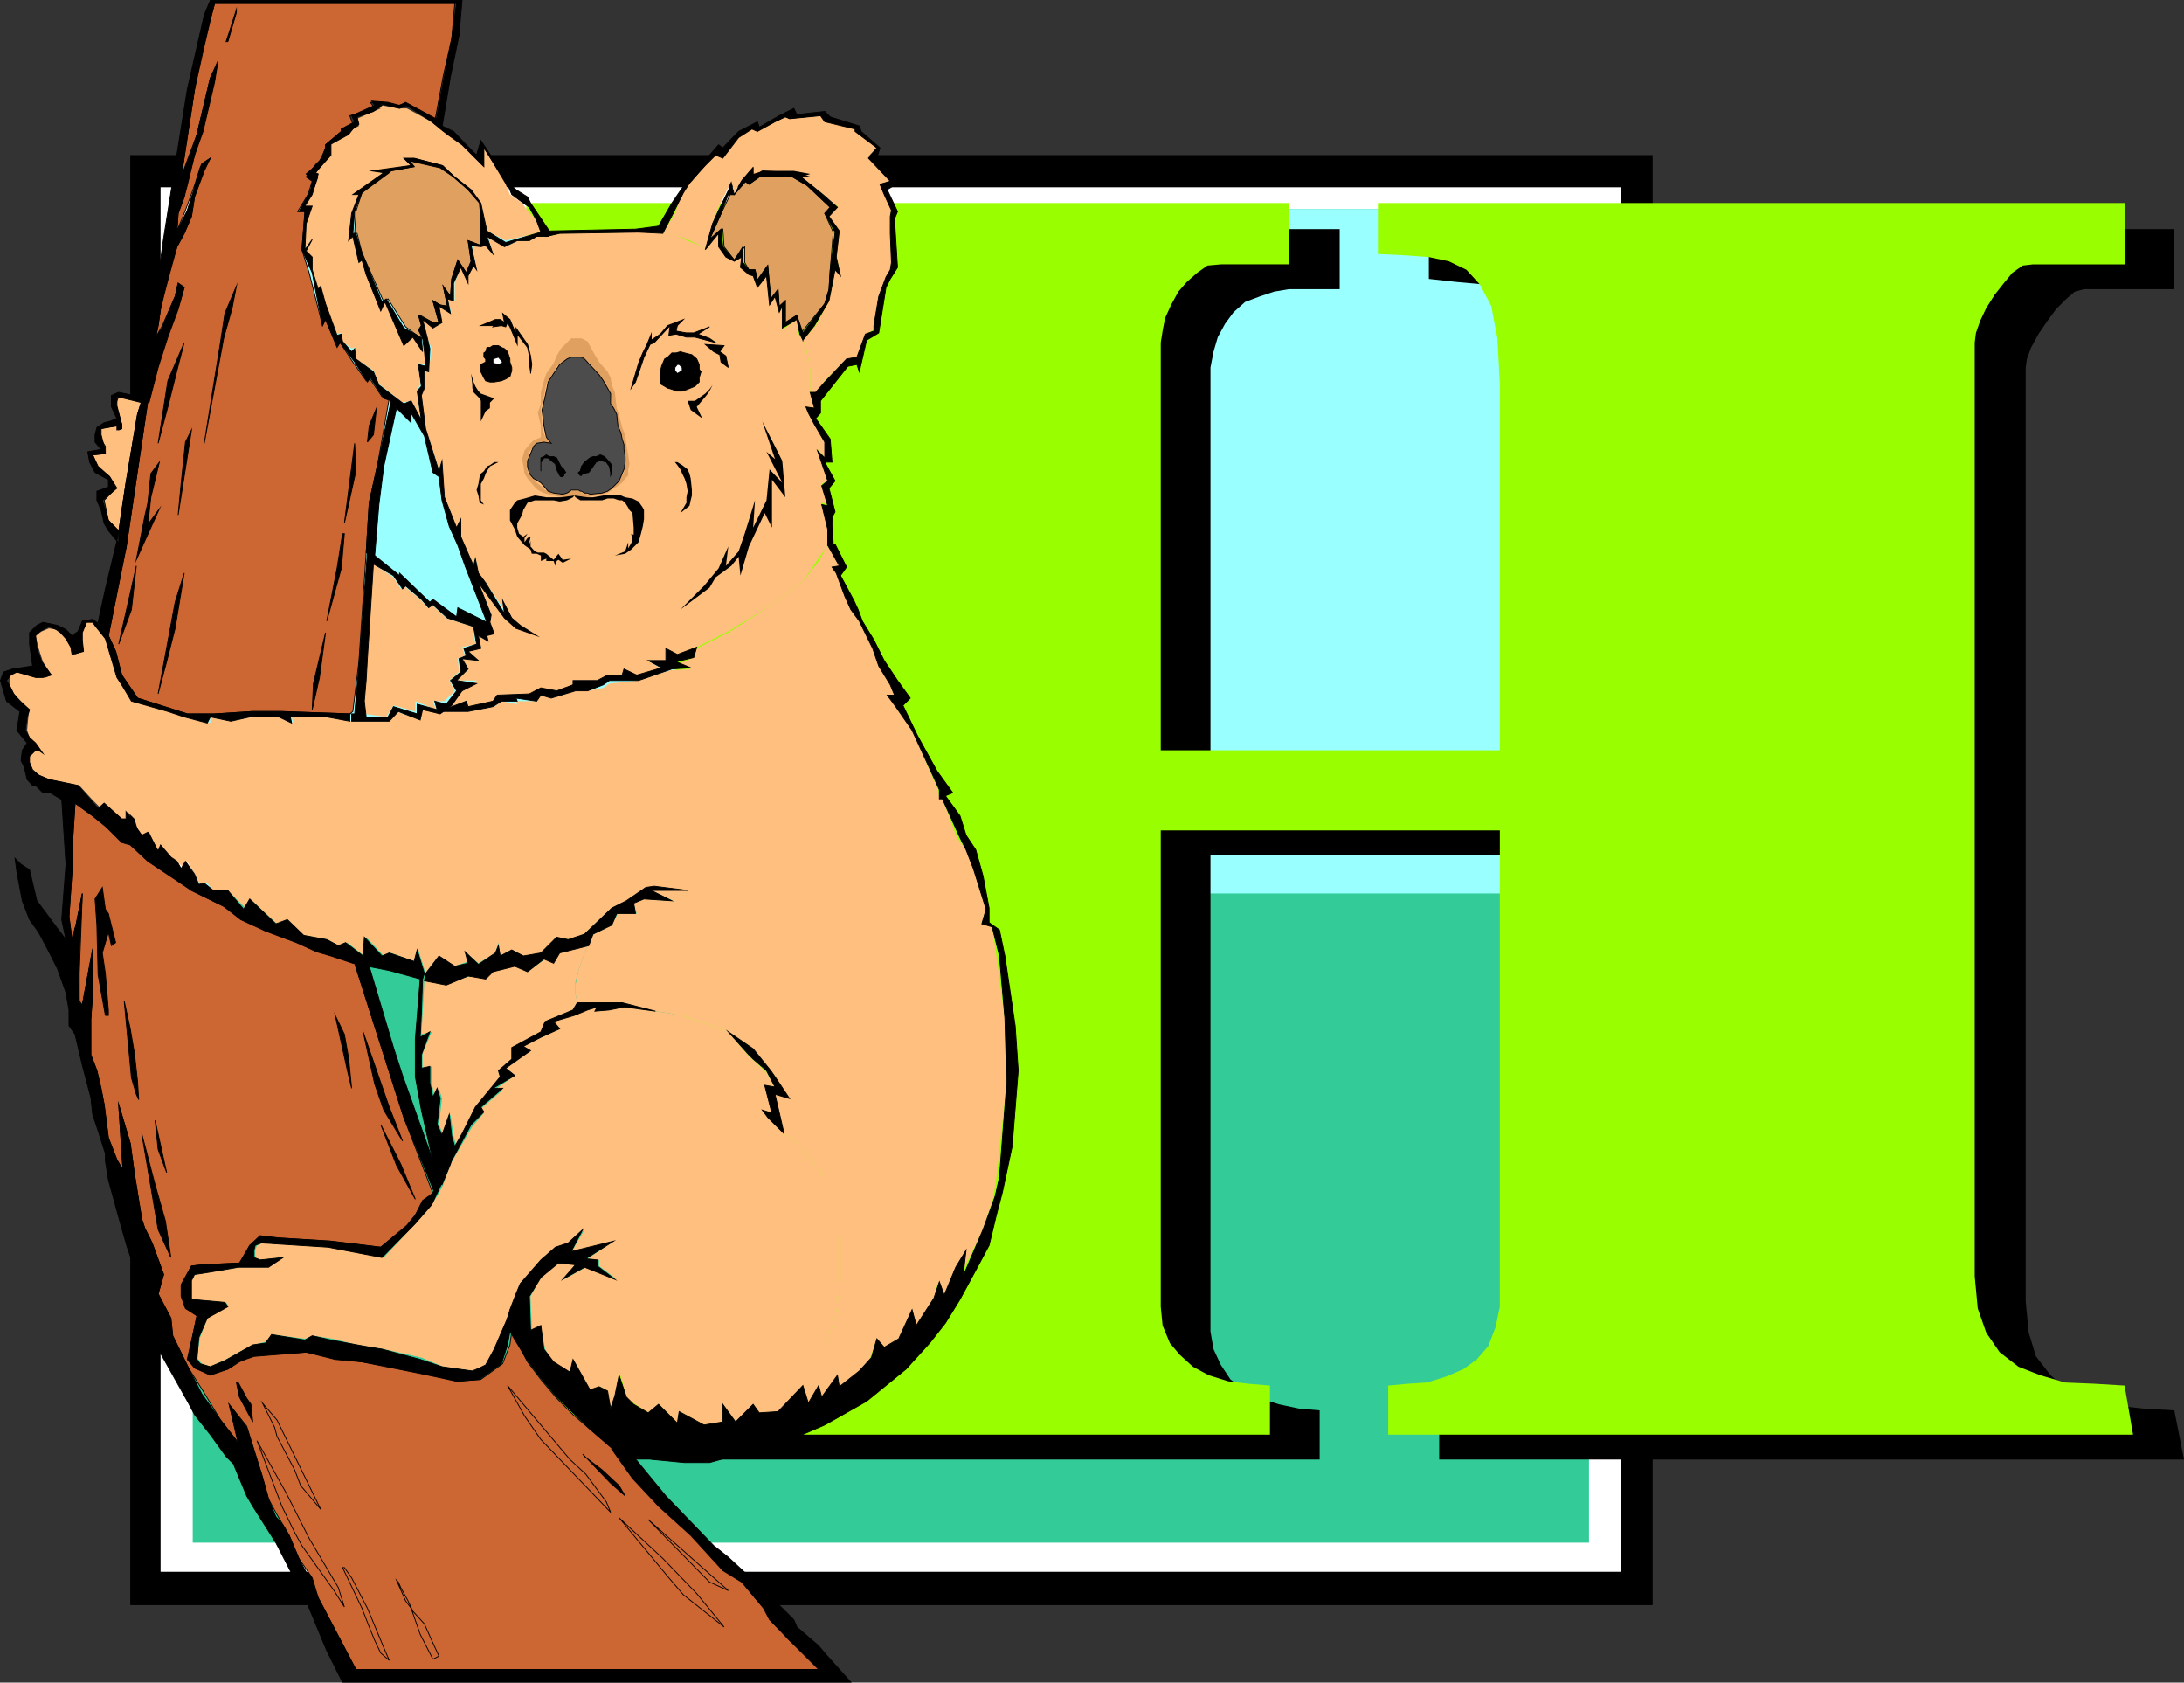 <svg xmlns="http://www.w3.org/2000/svg" width="360.071" height="277.335"><rect width="100%" height="100%" fill="#333333" stroke="none"/><path d="M21.474 25.568h251v239h-251v-239"/><path d="M23.673 115.568h246.7v58.8h-246.7v-58.8"/><path d="M23.673 120.869h246.7v48.199h-246.7v-48.2"/><path d="M23.673 138.068h246.7v13.7h-246.7v-13.7"/><path fill="#fff" d="M26.474 30.869h240.8v228.199h-240.8v-228.2"/><path fill="#fff" d="M29.173 116.966h235.398v55.903H29.173v-55.903"/><path fill="#fff" d="M29.173 122.068h235.398v45.8H29.173v-45.8"/><path fill="#fff" d="M29.173 138.369h235.398v12.898H29.173V138.37"/><path fill="#fff" d="M32.071 118.869h229.903v55H32.07v-55"/><path fill="#fff" d="M32.071 123.666h229.903v45.203H32.07v-45.203"/><path fill="#fff" d="M32.071 139.767h229.903v12.7H32.07v-12.7"/><path fill="#3c9" d="M31.775 34.466h230.199v219.801h-230.2v-219.8"/><path fill="#9ff" d="M31.775 34.466h230.199v112.801h-230.2v-112.8"/><path d="M360.071 240.568H237.275v-8.102l3.097-.3 3.102-.2 3.097-1 2.903-1.199 2.398-1.699 1.903-2.102 1.199-3.097.5-3.403v-78.5H199.57v78.5l.5 2.903 1.204 2.597 1.597 2.403 2.2 1.699 2.601 1.398 3.2 1 3.3.7 3.398.3v8.102H94.872v-8.102h6.801l3.102-1.699h6.199l1.199-.3 1.7-.399 1.198-.3 1-.5.903-.4.699-.5.3-.5.2-2.902.7-3.097.5-3.801.3-3.602V60.568l-.3-2.102-.9-2.398-1.198-2.2-1.204-1.902-1.699-1.699-1.699-1.398-1.7-.801-1.402-.402h-9.597l-5.102-1.7v-8.199h126v9.899h-8.398l-2.403.402-2.398.8-2.398.9-1.903 1.698-1.398 1.903-1.2 2.199-.703 2.398-.5 2.602v67.2h55.903v-60.5l-.2-6.2-1-4.8-1.703-3.802-2.097-2.699-2.7-1.699-3.3-1.2-4.403-.402-4.5-.5v-8.199h122.903v9.899H343.57l-1.5.402-1.398 1.2-1.7 1.698-1.402 1.903-1.5 2.199-1.199 2.2-.699 1.898-.2 1.402v153.898l.5 5.2 1.2 3.902 2.398 3.098 2.801 2.402 3.903 1.7 4.097.898 4.5.5 5.102.3 1.597 8.102"/><path fill="#9f0" d="M351.673 236.466h-122.8v-8.097l3.3-.301 3.102-.2 3.199-1 2.8-1.202 2.2-1.598 1.898-2.2 1.2-3.1.703-3.4v-78.5h-55.903v78.5l.301 3.098 1.2 2.903 1.6 1.898 2.2 2 2.602 1.399 3.199 1 3.3.402 3.598.3v8.098H86.775v-8.097h6.699l2.898-1.703h6.2l1.5-.5 1.402-.2 1.398-.3 1-.7 1-.5.7-.398v-.5l.5-2.7.402-3.3.5-3.602.3-3.597V56.466l-.3-2.398-.7-2.102-1-2.199-1.402-2.101-1.398-1.7-1.7-1.199-1.703-1-1.699-.199h-9.597l-5-1.7v-8.402h125.699v10.102h-11.2l-2.203.2-1.699 1.198-1.699 1.5-1.398 1.602-1.204 2.2-1 2.198-.398 2.102-.3 1.898v67.2h55.902V63.267l-.403-7.5-1-5.3-1.898-3.598-2.2-2.403-2.902-1.398-3.3-.7-4.098-.3-4.301-.2v-8.402h123.102v10.102h-15.102l-1.7.2-1.698 1.198-1.403 1.7-1.5 1.902-1.398 2.2-1 2.1-.7 2-.203 1.598V210.37l.5 5.297 1.403 4 2.199 3.203 3.102 2.398 3.597 1.399 4.102 1.203 4.8.199 5 .3 1.399 8.098"/><path fill="#ffbf7f" d="m132.372 228.369.903 2.898 1.699-2.898.5 2.097 2.597-3.8.301 1.902 3.301-2.602 1.7-1.898 1.198-3.402 1.204 1.402 2.398-1.402 2.2-4.797.698 2.898 2.903-4.8.699-2.7 1 2.2 1.898-4.598 1.704-2.602-1 4.102 3.796-7.703 1.704-5.297.5-3.301 1.699-15.602-.301-10.398-1.398-10.5-.704-4.8-1.699-.5.7-2.4-2.098-6.702-1.2-3.098-1.5-2-2.402-6.402h-.5l-.199-1.5-4.3-9.797-2.7-3.903-1.398-1.898h1.199l-.7-1.7-1.902-3.1-1-2.9-2.199-4.5-1.398-1.902-1-2.199-1.403-3.8-.699-1 1.2-.2-1.9-3.398-1.5 2.597-2.6 3.403-5.098 3.797-7.204 4.601-5.199 2.602-.5 1.5-2.898 1.199 2.398.7-3.398.198-5.2 1.7-4.8.5-1 .703-2.602.5h-2l-4 1.199-1.699-.5-.7 1h-3.402l.204.5-2.602-.5-1.2.898-4.3.801h-4.602l-2.898-.3-.398 1.699-3.903-1.399-1.199 1.602h-6.2l-3.902-.703h-6l.301 1-2.199-1h-5l-3.102.703-3.398-.703v1l-4.3-1-2.2-.899-6-1.699-2.102-2.7-.5-1.202-2.199-6.399-1.699-2-.398-.699h-1l-.704 1.7v1.198l.204 1.903-1.403.5-.699-1.203-.8-1.399-.7-1-.7-.5-1.402-.199-1.199.5-1 .7.5 2.1.7 2.2 1.402 2.2-.903.398H5.872l-3.097-.899-1 .5-.204.899.204 1.203.5 1 2.597 2.597-.199 1.2-.2 2.203.4 1.199 2.198 2.598-.5-.5h-.699l-1 1v1l.5 1.402 1.2.7 1.5.698 5 1 2.203 2.403 1.398 1.398.5-.898 2.898 2.597h.903v-1.199l1.199 1.2.5 1.699.7 1 1.198-.5 1.5 3.101.403-1 1.699 2.2 1 .5 1.2 1.199.5-1.2 1.198 2.102.903 1.7 1.199-.2 1 1.2h2.398l3.102 3.1.5-1.702 4.5 4.101 1.7-.699 2.698 2.598 4 .703 1.704 1 1.5-.5 2.796 2.199.301-3.102 2.903 3.102 1.199-.5 3.8 1.398.7-1.898 1.199 3.898 2.2-2.898 2.6 1.7 2.2-.802-.5-1.597 2.2 1.898 2.8-1.699.5-1.7.3 2.2 1.9-1 1.902 1 2.898-.5 2.602-2.602 1.898.403 2.7-.903 4.5-4.3 2.402-1.2 3.199-2.199 1.597-.199 5.301.7h-6l3.602 1.698-4.801-.3-1.7.703.5 1.699h-3.1l-1 1.898-3.098 1.5-.704 1.403-.699 1.699-1 2.898-.5 2.403v1.398l.301 1.5h7.398l5.5 1.399 4.403.703 5 1.699 2.597 1 4.102 2.8 2.898 3.598.704 1 2.398 3.602-2.398-.7.699 4.298.8 2.203 2.797 2.097 1.704 2.2 1.898 2.601 1.7 4.102 1.198 5.797v7.601l-.699 5.102-1.199 4.097-2.398 5-1.903 2.903M69.974 57.466l-1.903-1.898-1.5 1.2-3.097-7-.7 1.198-2.402-6-.699-2.597-.5.898-.7-4.3-1 .5.7-4.301 1-3.098h-.7l4.802-3.602-1.704-.3 6.204-.899-1.204-1.199h1.704l4.796 1.2 1.903 1.898 2.699 2.101 1.602 2.2 1 4.601 3.097 1.598 5.801-1.399-.7-1.898-1.5-1.703-.902-1.2-2-1.398-.699-1.7-3.597-6v3.098l-3.602-3.597-2.398-1.703-.903-.7-1.699-1.398-4.102-2.2h-1.398l-3.898-.702 1 .703-1.204.5-2.699 1.199.301 1.2-1 .5-.898.898-3.204 1.703h.301v1.699l-2.398 3.098.5.5-1 2.902-1.2 2.098h.7l-.5 2.902-.2 4.098.7-1.7-.5 1.903.5 1 .5 2.097 1 3.2.398-.5.801 2.902.398 1.598 1.5 3.402.704-.2.199 1.4 1.5 1.198.5-.199.199 1.899 2.898 1.902.903 2.2 3.898 3.1 1.403-.3 1.5 2.898-.5-4.8.5-.7-.301-3.597 1.199.199-.2-2.602m63.598 7.2h1.204l1.199-1.899 3.597-3.601 1.704-.297 1.398-3.801 1.398-.7v-.702l.801-4.797 1.403-3.403.5-1 .199-1.199-.2-4.8v-2.801l.2-1.5-.903-2.399-1-1.398 1.704-.5-3.403-4.301 1.2-1.2-3.598-2.702v-.399l-5-1.699-.7-.5-5.101.5-.7-.3-1.698.8-2.903 1.598-.898-.399-2.2.899-2.601 3.402-1.2-.3-1.698 2-2.204 2.6-1.398 1.4-1.398 3.898-2 3.3h1.199l1.5.5 1.398.5 1.903 1 1 .7 1.398-4.797.8-2.203 2.098-4.297.5 1.898 1.204-2.101 1.898-2.2v1.2l1.7-.5h5l2.698.5-1.5.5 3.602 2.902 2.398 1.898-1.398 1.7 1.7 2.402-.5 4 .698 3.2-.898-.802-1 5.102-2.2 4.098-2.1 2.402.5 1.2.402 1.898.296 1.703v3.797"/><path fill="#ffbf7f" d="m69.974 161.369-.301 5.797-.2 3.3 1.7-.398-1.5 3.598v2.402l1.5-.3v2.698l.5 2.403.7-1.5.5 1.699-.5 4.3.698 1.7 1.204-3.402.5 3.601.5 1.7.898-2.098 2.398-4.102 3.903-5.3-.301-.7 2.2-2.199v-1.902l4.8-2.598.7-1.7 4.6-1.902.7-1.199-.3-1.5v-1.898l.5-1.903 1-2.898.698-1.7-4.796 1.7-1 1.398-1.403-.398-2.898 2.098-2.102-1.2-3.597 1.2-1.204.703h-2.398l-4.102 1-3.597-.5m-9.903-43.703-.199-2.098.2-3.902.3-3.098 1.2-15.602 3.3 2.2 1.2 1.902.5-.5 2.703 2.2 1.199 1.398.699-.5 2.398 2.203 4.301 1.398.5 2.899-2.199.5.5 1.402-1.2.5.2 2.2-1.602 1.398.903 1.703-1.7 1.699h-1.902l.5 1.398-3.398-1.398v1.7l-3.602-1-1.199 1.898-3.602-.5"/><path fill="#c63" stroke="#000" stroke-miterlimit="10" stroke-width=".136" d="m12.372 132.369-.5 7.898v3.399l-.5 7.402.5 3.8.7-2.6 1-5-.5 13.198v4.5l.5.7 1.703-9.297v7.398l-.301 4.102v6l1 2.597.699 2.903.5 2.699.7 5.5 1.402 3.598 1 1.703-.704-10.801 1.903 6.398.699 5.102 1.2 7.398.5 1.5 1.198 2.403 1.903 5.199-.903 3.2 2.102 4 .3 2.898 2.598 5.3 2.403 3.801 2.898 4.801 2.102 2.7 1 1.198-1.7-6.5 2.899 3.602 2.602 8.398 1 3.602 1.398 2.598 1 1.703 1 1.699 1.602 3.8 2.199 3.2 1 3.3 6.199 11.798h76.602l-2-2.2-3.102-2.597-3.102-3.403-1-1.898-1.597-1.7-2-2.6-3.102-2.2-5.3-5.5-5.2-4.8-4.398-4.602-3.602-5-3.597-3.098-2.801-2.402-2.7-2.7-2.601-3.097-2.2-2.903-2.6-5-.302 2.2-1.199 3.101-3.597 2.602-3.801.297-5.5-1.5-10.301-1.7-4.102-.699-5.097-.898-8.602.398-2.398 1.2-1.903 1.199-2.898.8-2.602-1-1-1.699 1-5 .403-1.898-1.602-1.203-1-2v-1.899l1.7-3.101 1.902-.2 6.199-.3 1.5-2.899 1.898-1.398 3.403.199 8.097.5 8.204 1 4.5-3.602 1.199-1.699 1.5-2.199 1.398-1.402-4.8-12.5-8.098-25.399-3.602-1.199-2.398-1-3.403-1.2-5.296-2.1-3.801-1.7-3.102-2.2-5.3-2.6-7-5.102-3.098-2.797-1.403-.5-2.699-2.203-2.097-1.7-2.903-2.097M71.673 20.068l1.398-7.5 1.403-6.2.5-5.8H35.372l-.5 1.898-1.398 4.602-1.403 7.7-2.199 14.398.7-1.899 1.902-5.101 2.199-9.297 1.2-2.703-.5 2.902-2.098 8.598-1.204 3.902-.5 1.898-1 2.903-.199 2.097-1 2.7-.199 2.902 1.398-3.402 1.5-4.098.903-2.902.3-.7 1.399-.898-1.2 2.098-1.402 4.3-.5 3.2-1.199 2.8-1.199 2.2-1.7 5.5-.5 2.203-.5 2.398-.402 2.899-.5 2.402-.699.898 1.903-3.3 2.097-4.797.5-2.203 1 .703-1 3.398-1.898 4.801-1.403 4.8-1.699 5.7-3.597 24.3-2.903 14.4 1.2 2.6 1 3.9 2.601 3.8 8.2 2.598h4.5l6.3-.399h4.8l11.2.399.5-.399 1-8.199 1.2-18 .5-8.2 1.402-6.402 1.898-10.8-1.2-.297-2.1-3.102-.5.5-2.2-3.101-2.102-3.2-.5.5-1.898-4.3-.5 1-2.2-8.7-1.198-3.8.5-6.297H49.07l1.704-2.801.699-2.2-1-.702 1.699-2.2 1-.898.5-1.7v-.5l2.602-2.202v-.399l1.898-.8-.5-1.399 4.102-1.2-.704-1 2.602.298 2 .203.898-.203 5.102 2.902"/><path fill="#ffbf7f" d="m87.673 219.267 1.5-.5.7 3.602 1.402 2.398 2.699 1.399.5-2.098 2.8 5 1.7-.5 1.199.7.5 2.898 1-2.098.7-3.402.902 3.8 1.5 1 2.097 1.403 1.7-1.403 3.101 3.102.3-1.902 4.098 2.203 3.102-.5v-2.903l2.102 2.903 2.898-2.903 1 1.403 3.3-.203 3.9-4.297 2.1-2.903 2.2-5 1.2-4.097.698-5.102v-7.601l-.898-5.797-2-4.102-1.898-2.601-1.704-2.2-2.796-2.097-2.704-2.703-.898-1.2 1.602.5-.204-.699-1-3.898 1.704.297-1.403-2.399-3.097-2.898-3.204-3.801-2.597-1-5-1.7-4.403-.702-5.199-.7-2.398.5-2.403.2.204-.7-1.403.5-2.199.7-3.398 1.203 1 1.199-3.102 1.398-2.898 1.5 1.199.7-1.7 1.203-2.402 1.699 1.5 1.2-3.398 2.398h1.398l-3.597 3.101.5.7-1.903 2.199-3.597 6.203-1.204 3.398-.699 1.399-1.199 1.902-2.7 3.098-5.198 5.601-8.903-1.699-11.097-.7-.903.4-.3.8v1.2l.8.398 3.801-.399-2.398 1.602h-4.801l-4.801.797-2.602.402-.5 1v3.098l5.704.5.296.5-3.398 2.101-1.2 3.2-.5 3.3.802 1 1.398.5 2.602-1.199 4.398-2.402 2.102-.5 1.199-1.2 5.3.7 1.399-.5 3.2.5 4 1 2.402.402 2 .3 6.199 1.4 3.597 1.5 2.903.398 2.097.3 1.204-.5.796-.5 1.602-2.597 2-5.102.7-1.398.698-2.602.704-1.699 3.398-3.902 2.398-2.098 2.403-.7 2.398-2.202-2.199 3.8 7-1.898-4.3 2.898 1.902.2v1l2.898 2.203-5.102-2-3.597 2 1.898-2.403-2.8-.3-2.899 2.402-1.7 3.098.2 5.601m48.801-129.398v-2.602l-1-4.398 1 .297-1-3.399 1-.5-1.7-5.199 1.2 1.398V72.87l-1.7-2.903-1-1.898-.402-1 1.403.2-.704-2.602V60.87l-.296-1.703-.403-1.7-.5-1.398-.699-1-.3-2.402-2.4 1.703v-3.903l-.5 1-.698-2.597-.903 1.398-.5-5-1.5 2.102-.699-2.102-.7-.3-1.402-.899.204-2-1.204 1-1.199-1-1.398-1.402v-2.2l-2.2 2.7-1-.7-1.902-.8-1.398-.7-1.2-.5h-1.5l-3.8-.199-13 .2-2.102.5h-1.898l-1.2.699h-2l-1.902 1-2.898-1.7.8 2.903-1.203-1.403-.796.2-1.403-.2.7 4-.5-.699-.899 1.5v1.399l-1.2-2.598-1 2.598v2.902l-1.198-.3.699 2.398-2.102-1.2.5 2.7-1.199.703-2-1.203.8 3.101.7 1.7-.5 3.8-.7-.199v2.898l-.5 1.2.7 5.5 2.2 6.703.5-1.403.402 6 2 5 .699-1.398v2.898l2.097 4.801.301-1.5.5 2.7 1.2 1.601 3.3 4.8-.5-1.902 1.5 2.903 1.403 1.199 2.699 1.7-3.403-1.5-1.699-1.4-4.5-5.8 2.102 5.098-.2 1.402.7 1.898-1.403.301.403.899-1.602-.899.403 1.899-2.102.703 1.7 1.5-2.7-.301 1 1.7-1.898 1.898h3.296l-2.398 1.703-1.7 2.398-1.902 1 4.301-1.699.301.898 4.3-.898.7-1 5.3-.2 1.7-1 2.602.5 2.699-.5v-1.202h4.3l1.399-.899h2.398l.301-.8 2.102.8 4.097-1-2.199-1.398h2.903v-2l1.898 1.199 3.2-1.402 5.198-2.598 7.204-4.402 5.097-3.797 2.403-3.602 1.699-2.398"/><path d="m115.775 97.767 1.199-.898 1-1.703 2.597-1.899 1.204-1.5.296 3.102 1.403-4.801 2.597-5.5 1.204 2.398v-7.898l2.199 2.898-.5-6-1.2-2.398-2.101-4.102 2.102 6.2-1.403-1.2 2.602 5.102-2.102-2.2-.5 5.098-2.199 4.5.3-4.5-1.698 5.5-1 2.903-2.102 2.398.398-3.199-1.597 3.598-2.403 2.902-3.898 3.898 3.602-2.699"/><path fill="#e0a060" stroke="#000" stroke-miterlimit="10" stroke-width=".136" d="M79.275 38.466V36.37l-.204-2.903-1.898-2.199-2.398-2.101-1.903-1.7-5.3-1 .703 1-3.801.7-.301.3-4.5 3.301-1 3.102-.2 3.597h.4l.8 3.2 3.602 8.101.699-.5 2.898 4.602 1.602 1.199 1.199.7-.398-1.7.199-.402-.2-1.7 2.098 1.2h1l-1-3.598 1.2.7 1.203.198-.704-3.3 1.204 1.703.199-2.903 1-3.097 1.398 2.097.801-1.898-.5-3.402 2.102.8v-2"/><path fill="none" stroke="#000" stroke-miterlimit="10" stroke-width=".136" d="m56.775 264.869-1-3.203-4.801-8.098-3.801-7.5-4.8-8.602 4.1 10.801 2.098 4.301 1.204 2.2 5.296 7.398 1.704 2.703"/><path fill="#e0a060" d="m92.474 81.966 2.199-.3v-.899h-.2l-.8.2-.7.3-.698.2-1-.2-1.403-.5-.699-.699-.7-.5-.5-.7-1-1v-1.702l.302-1.7.699-.898.5-.5 1.199-.2 1.2.2-1-1-.5-1.602-.2-3.199.5-1.898.398-2.102 1.204-1.699.5-1.2 1.5-1.202 1.199-.297h1.199l.398.297 1.204.703 2.398 3.398 1 1.399.2 1.902.5 1.5.3 2.098.898 2.203.301 1.699.2 2.098-.2 1.703-1 1.398-1.699 1.7-1.398.3-1.204.2-1.5-.2-.898-.5h-.5v.899l2.2.3 1.402-.3 1.898-.399.7-.5 1-.699.698-.5.5-.7.5-.5v-1l.204-.902-.204-1.5-.296-1.699-.204-1.601-.5-1.2-.5-2-.398-1.199-.3-2.601-.5-1.2-.2-1.199-.5-1-1.398-1.601-1-1.7-.903-1.699-1-.5h-1.699l-1.7 1.7-.698 1.199-.5 1.203-1.204 1.699-.398 1.2-.5 1.898v1.902l-.5 1.5.5 2.098v1.902l-1.2.5-.698.7-.801 1-.403 1.398.204 1 .199 1.402.5.8 1 1.2.699.7 1 .5 2.8.698"/><path fill="#e0a060" stroke="#000" stroke-miterlimit="10" stroke-width=".136" d="m132.071 54.869-.699-2.903-1.898 1.2v-3.598l-1 1.2-.2-2.9-1.203 1.4-.5-5.5-1.699 2.398-.398-1.7h-1l-.7-1.199v-2.601l-1.703 2.203-1.699-2.203-.199-2.899-2.2 1.7 1.7-3.801 1.7-3.598h.698l1.903-2.2.5.5 1.699-1.202h5.5l2.398 1.402 3.801 3.598-.898 1 1.398 3.101-.5 6.2-.199 3.402-.7 2.199-3.902 4.8"/><path fill="#ffbf7f" stroke="#000" stroke-miterlimit="10" stroke-width=".136" d="m19.571 87.666.704-4.797.5-3.301 1.898-11.3.7-2.2-3.802-.7-.5 1.2 1 3.398v.7l-.5.203v-.703l-3.398.5v1l1.2 1.902v1.2l-2.098.198.699 1.903 2.097 1.699 1 1.898-1.898 2 .7 3.301 1.698 1.899"/><path fill="none" stroke="#000" stroke-miterlimit="10" stroke-width=".136" d="m100.673 249.267-.7-1.699-3.402-4.602-2.597-2.398-10.301-12.2 2.8 5 2 2.9.7 1 11.5 12m18.699 18.898-4.5-5.5-5.597-5.797-7.204-6.703 8.204 9.902 2.398 2.8 6.7 5.298m-66.501-19.399-7.199-14.699-2.398-2.8 2 4 .398 1.5 2.898 5.5 1 2.6 3.301 3.9m11.301 24.898-.898-2.098-2.704-6.5-2.597-5-1.2-1.7h-.3l3.199 6.7 1.2 3.098.902 2.203 1 2.097 1.398 1.2m55.898-11.5-13.199-11.7 10.102 10.301 3.097 1.399m-48.699 11.3 1-.5-1.199-2.597-1.2-2.703-1.902-2.098-.796-1.7-1.204-2.202-.398-.899-.3-.3 1.5 3.402.902 1.199 1.5 4.3 2.097 4.098"/><path d="m94.673 81.666.2.3.8.5h3.602l.898-.3h1l.898.3h.5l.5.403.5.797.204.402.5.5.199 2.398v1.2l-.403-.2.204 1.2-.704 1.203v-1l-.5 1.5-1.699.699 1.7-.3 1-.7 1.203-1.2.199-.702.199-.7.3-1.199.2-1.199v-1.5l-.2-.402-.698-1-1-.5-1.204-.2-.699-.3h-2.898l-1.7.3h-.902l-2.199-.3m0 0-2.2.3h-2.402l-1.898-.3-1.7.5-1.198.3-.403.403-.8 1.199v1.7l.8 1.5.403 1.198 1.199 1.403 1 .699.199.7h.8l.7.3v.898l.898-.398v.398h1.204l.296.801.204-.8.296-.2.704.5 1.398-.699-1.398.2-.704-1-.796 1-1.204-1-.398-.2h-1l-.5-.2-.7-.8v-.902l-.198.5v-.297l.199-.903-.5.2-.5.703v-.703l.5-.7-.7.5-.703-.5-.296-1v-.699l.796-1.398.204-.801.699-1.2 1.199-.402h3.102l1 .2 1.199-.2 1-.5.199-.3m17.5 2.902 1.5-1.2.2-.902.198-.8v-.899l-.199-1.898-.199-.801-.3-.7-.9-.702-.8-.5h-.398l.398.5.5.703.3.699.4.8.3.9.2 1.198-.2 1v.903l-1 1.699M79.275 69.466l.796-1.699.704-.5v-.898l.699-.703-2.2-.797-.402-.403-.5-.8-.3-.7-.399-1.398.2 1.898v.5l.198.7 1 1 .204.402v3.398"/><path stroke="#000" stroke-miterlimit="10" stroke-width=".136" d="m103.071 246.568-1-1.7-2.796-2.6-2.903-2.2-.3-.402 4.601 4.8 2.398 2.102"/><path d="M79.275 82.466v-2.699l.5-.898.296-.801.204-.402.5-.797 1.398-.703h-.7l-.698.5-.5.203-.5.797-.5.402-.204.5-.199 1.2-.3 1 .3.898.2 1.203.703.297-.5-.7"/><path stroke="#000" stroke-miterlimit="10" stroke-width=".136" d="m41.673 234.369-.3-2.903-.7-1-1.398-2.597h-.301l.5 2.398 2.199 4.102"/><path d="m115.775 68.966-.903-1.898 1.602-1.902.5-.7.5-1-.5.7-.7.703-.703.5-1 .699h-1.199l.5 1.5 1.903 1.398"/><path stroke="#000" stroke-miterlimit="10" stroke-width=".136" d="m37.571 6.869 1.403-4.801v-.5l-1.2 3.8-.5 1.5h.297"/><path fill="#fff" d="m82.673 60.068.2-.402-.4-.797-.8-.203-.398.203-.301.797.3.402.399.3 1-.3m29-.199-.398.199-.301.3v.5l.3.4.2.3h.199l.5-.3.3-.2v-1l-.3-.2h-.5"/><path fill="#4c4c4c" stroke="#000" stroke-miterlimit="10" stroke-width=".136" d="m92.275 60.068-1 1.5-.903 1.398-.3 1.5-.2.903-.5 2.199.301 2.598.398 1.902.801 1-1.199-.2-1.2.2-.5.5-1 2.398v.903l.302 1.199.699.8 1.199.7 1.2 1.398.902.301 1.5.2.699-.2.5-.3.199-.2h1.2l.3.2h.2l.5.3h.5l.402.2 2-.2.898-.3.7-.5 1.198-1.2.5-1.199.301-.7.2-1.202v-.899l-.2-1.199v-.8l-.3-.9-.2-1-.5-1.202-.199-1.899-.5-1-.5-.699v-1.7l-1.2-2.1-.698-1-2.403-2.602-.5-.297h-1.699l-.7.297-1.198.902"/><path stroke="#000" stroke-miterlimit="10" stroke-width=".136" d="m104.275 239.869 3.398.699 5.2.5h4.1l3.598-1h2.903l5.3-2.102 7.2-3.097 6.898-3.903 6.5-5.3 3.903-4.297 2.597-3.301 2.403-3.902 2.597-4.797 2.2-4.102 1.203-5 1-3.8 1.597-7.5 1-12.5-.5-7.399-1.699-11.5-.898-4.3-1.704-1.2v-2.402l-1-5.297-1.199-4.301-1.597-2.402-1-3.2-2.403-3.3 1.2-.5-2.598-3.598-3.2-5.8-2.402-5 1.2-1.2-2.098-2.902-2.2-3.297-1.703-3.403-1.898-3.097-.7-1.903-.698-1.5-2.204-4.097 1-1.403-1.898-3.8-1.2.203 1.9 3.398-1.2.2.7 1 1.402 3.8 1 2.2 1.398 1.902 2.2 4.5 1 2.898 1.902 3.102.699 1.699h-1.2l1.399 1.898 2.7 3.903 4.5 9.797v1.5h.5l2.902 6.402 1 2 1.199 3.098 2.097 6.703-.699 2.398 1.7.5 1.203 4.801.898 10.3.3 10.598-1.198 15.602-.704 3.098-2 5.5-3.296 7.703.5-4.301-1.704 2.8-1.898 4.598-.8-2.199-.9 2.7-2.902 4.5-.699-2.598-2.199 4.797-2.398 1.402-1.204-1.402-.898 3.101-2 2.2-3.3 2.601-.302-1.902-2.597 3.601-.5-1.898-1.7 2.898-.902-2.898-4.097 4.297-3.102.203-1-1.403-2.898 2.903-2.102-2.903v2.903l-3.102.5-4.097-2.203-.301 1.902-3.102-3.102-1.699 1.403-2.398-1.403-1.2-1.199-1.203-3.601-.699 3.402-.699 2.098-.5-2.899-1.398-.699-1.5.5-2.801-5-.5 2.098-2.7-1.7-1.601-2.097-.5-3.903-1.7.801-3.8-2 .398 2.2 2.903 4.8 2.199 2.899 2.602 3.101 2.699 2.602 2.8 2.699 3.598 3.098 3.403 1.203"/><path stroke="#000" stroke-miterlimit="10" stroke-width=".136" d="m12.372 132.369-2.199-.703.7 10.8-.7 9.102.7 3.3-1.598-2.1-3.204-4.302-1.199-5.097-1.398-.903-1-1 .3 2.2.899 4.8 1.2 3.102 1.5 2.098 1.698 3.203 1.403 2.797 1.398 3.902.5 2.898v2.602l1 1.398 1.2 5.102 1.402 5.3.3 2.798.899 2.703 1.2 3.797v1.203l.5 3.097 1.402 5.102 1 3.598.699 2.402 1.699 5v1.7l1.7 5.5 2.1 5.3 4.598 8.2 1 1.898 2.602 3.3 2.602 3.602 1.199 1.2 2.199 5.3 1 1.7 3.8 6 3.598 7 1.403 2.6 3.398 8.2 2.602 5.2h83.8l-4.3-4.802-1-1.199-3.602-3.101-.5-1.2-4.3-4.3-6.5-6-2.399-1.899-7.898-8.199-5.5-6.7-3.403-1 3.403 4.798 4.296 4.601 5.301 4.801 5.301 5.8 3.102 1.9 2.199 2.6 1.398 1.7 1 1.898 3.301 3.403 3.102 3.097 1.699 1.7H58.673l-6.2-11.797-1.5-3.301-1.698-3.2-1.602-3.8-1-1.7-1.2-1.402-1.198-2.898-1-3.602-2.602-8.199-2.898-3.8 1.5 6.5-.801-1.2-2.102-2.699-3.097-4.3-2.204-4.302-2.597-5.3-.301-2.899-2.102-4 .903-3.199-1.903-5.2-1.199-2.402-.5-1.5-1.199-7.398-.7-5.102-1.902-6.398.704 10.8-1-1.702-1.403-3.598-.699-5.5-.5-2.402-.7-3.2-1-2.597v-5.801l.302-4.3v-7.2l-1.704 9.098-.5-.399-.199-4.8.7-13.2-1 5-.7 2.602-.5-3.801.5-7.402v-3.399l.5-7.898"/><path stroke="#000" stroke-miterlimit="10" stroke-width=".136" d="m12.372 132.369 2.903 2.097 2.097 1.7 2.7 2.703 1.402.398 2.898 2.7 7.2 4.8 5.3 2.602 2.801 2.199 4.102 1.898 5.097 1.903 3.301 1.5 2.398.699 3.602 1.2 2.398.5 3.602.698 5.102 1.403-.801 9.898v6.2l1 5.5 2.597 11.5.801.8 1.403-3.398.699-2.903-.5-1.699-.403-3.601-1.199 3.402-.8-1.7.5-4.3-.5-1.7-.7 1.5-.5-2.402v-2.699l-1.398.301v-2.2l1.398-3.8-1.597.898.199-3.8.199-5.797.3-.903-1.198-3.898-.5 1.898-4.102-1.398-1.2.5-2.902-3.102-.199 3.102-2.898-2.2-1.2.5-1.902-1-3.8-.702-2.7-2.598-1.898.7-4.301-4.102-1 1.703-2.602-3.102h-2.398l-1.5-1.199-.898.2-.704-1.7-1.5-2.102-.699 1.2-.699-1.2-1-.699-1.7-2-.402 1-1.699-3.101-1 .5-.699-1-1-1.7-.898-1.199v1.2h-.704l-2.898-2.598-1 .898-1.2-1.398-2.1-2.403-4.802-1-1.699-.699-1-.898-.5-1.203v-1l1-1h.5l.7.5-1.2-1.7-1-.898-.699-1.2.3-2.202.4-1.2-1.598-1.398-1-1.2-.5-1-.704-1.202.704-.899 1-.5 3.097.899h1.2l1.402-.399-1.602-2.199-.8-2.2-.2-2.1.7-.7 1.5-.8 1.203.5.699.5.898 1 .801 1.398.2 1.203 1.902-.5-.204-1.903v-1.199l.704-1.699h1l.398.5 1.7 2.2 1.902 6.398.796 1.203 1.602 2.699 6 1.7 2.7.898 3.8 1 .5-1 3.398.703 3.102-.703h4.8l2.098 1-.199-1h6l3.801.703v-1.203l-11.5-.399h-4.5l-6.3.399h-4.5l-8.2-2.598-2.602-3.8-1-3.9-1.199-2.6-1.898-2.2-.7-.5-1.703.3-.699 1.7-1 .7-1-1-1.398-.7-2.403-.5-1 .5-1.199 1.2v1.898l.5 3.601-3.3.5-1.5.5-.5 1.399 1 3.402 2.203 1.7-.5 3.1 1.699 2.098-.801 1.2-.2 1.703.5 1 .5 2.097.9 1h.5l1.198 1.2h1.204l1.699 1 2.398.703m125-42.703-.199-4.399.5-.898-1-3.903 1-1.199-1.7-3.101h1.2l-.3-3.797-2.4-3.403.802-.898v-2l4.5-5.7 1.5-.3.398 1.2 1.2-5.2 2-1.2 1.198-7.5.704-1.402 1.199-1.898-.5-8 .5-1.2-1.7-3.6 1.399-.9-1.898-2.702-1.204-1.598.5-1.7-3.097-2.702-.301-.899-4.8-1.5-.9-.898-4.6.5-.5-1-2.4 1.199-3.3 1.898-.3-.898-3.098 1.598-2.602 2.703-.7-.5-2.698 3.097-2.403 2.7-2.597 3.8-2.204 3.801-3.796.5-14.403.301-.3.898 2.203-.5 13-.199 4 .2 1.699-3.301 1.699-3.399 1.2-1.898 2.402-2.602 1.699-1.699 1.199.5 2.602-3.402 2.199-1.399.898.399 2.903-1.598 1.699-.8.699.3 5.102-.5.699 1 5 1.2v.398l3.597 2.703-1.398 1.699 3.602 3.8-1.704.5.704 1.7 1.199 2.598-.2 1v2.8l.2 4.801-.2 1.2-.703 1.199-1.199 3.203-.8 4.797v.902l-1.399.5-1.398 3.8-1.704.298-3.597 3.8-1.5 1.7h-.903l.704 2.601-1.403-.199.403 1 1 1.898 1.699 2.903v2.597l-1.2-1.199 1.7 5-1 .801 1 3.3-1-.202 1 4.101v2.602l.898-.203"/><path stroke="#000" stroke-miterlimit="10" stroke-width=".136" d="m90.571 38.068-1.398.2-5.8 1.698-3.098-1.898-1 .398v2l-2.102-.8.5 3.402-.8 1.898-1.4-2.097-1 3.097-.198 2.903-1.204-1.703.704 3.3-1.204-.199-1.199-.699 1 3.598h-1l-2.398-1.2.5 1.7-.5.703.699 1.398.3 2.2.2 2.402-1.2-.301.5 3.598-.698.8.699 4.801-1.7-3.199v2l2.2 3.8 1.398 6 1 .7.5 3.898 1.2 4.301 1.402 3.102 1.199 3.398 2.2 2.801 4.3 5.8 1.898 1.7 3.403 1.2-2.7-1.7-1.402-1.2-1.5-2.902.301 2.2-3.102-5.098-1.199-1.602-.5-2.398-.3 1.2-2.098-4.802v-2.898l-.7 1.398-2-5-.402-6-.5 1.7-2.199-7-.7-5.5.5-1.2v-2.898l.7.2.2-3.802-.4-1.699-.8-3.101 1.7 1.402 1.5-.902-.5-2.7 1.902 1.2-.5-2.399 1 .301v-2.902l1.199-2.598 1.199 2.598v-1.2l.898-1.699.5.7-.898-4 1.602.199.796-.2 1.204 1.403-1-2.903 2.898 1.7 2.102-1h2l1.199-.7h1.898l.2-.898m-17.7-17.102 1.403-8.398 1.398-6.7.5-5.8h-41.5l-1 2.398-2.8 12.301-3.9 24.5-.902 6.399-1.5 8.703-.898 7.398-.8 3.899 1.698.703 1.5-5.801 1.602-5 1.7-4.602 1-3.597-1-.703-.5 2.203-2.098 5-1.704 3.398.5-1.199.5-2.402.403-2.7.5-2.097.699-2.703 1.5-5.5 1.2-2.2 1.198-2.8.5-3.2 1.602-4.3 1-2.098-1.2.898-.5 1.2-.902 2.703-1.199 3.797-1.699 3.402.2-2.902 1-2.7.5-1.898.698-2.902.5-2.098 1.403-3.902 1.898-8.098.5-3.102-1.199 2.403-2.2 9.297-1.6 5.101-1 1.899 2.198-14.399 1.602-7.199 1.2-5.102.5-1.898h39.902l-.801 5.8-1.2 6.2-1.402 7.5 1 .898m11.199 198.5-.398-2.199-2.2 5.102-1.402 2.597-1 .5-1.199.5-2.199-.3-2.8-.399-3.598-1.199-6.301-1.7-1.903-.3-2.199-.402-4.3-.797-3.098-.703-1.2.703-5.5-.903-1 1.403-2.101.297-4.602 2.601-2.398 1-1.7-.5-.5-.699.302-3.602 1.398-3.199 3.398-1.898-.5-.703-5.5-.5v-3.098l.5-1 2.602-.402 4.602-.797h5l2.398-1.602-3.8.399-1-.399v-1.199l.198-.8 1-.4 11 .7 8.903 1.7 5.5-5.602 2.699-3.098.898-1.902.801-1.7-.8-.898-.7 2.598-1.699 1.203-1.2 2.398-1.402 1.7-4.296 3.601-8.403-1-8.199-.5-3.3-.402-1.7 1.601-1.7 2.899-6.198.3-1.704.2-1.699 3.101v1.899l.7 2 1.902 1.203-.403 1.898-1.199 5.301 1.2 1.398 2.601 1.2 2.898-1 1.704-1.2 2.597-.898 8.602-.7 4.8 1.2 4.399.398 10 2 5.602 1.2 3.796-.297 3.602-2.602 1-3.101.398-2.2"/><path stroke="#000" stroke-miterlimit="10" stroke-width=".136" d="m90.571 38.068-3.097-4.602-.5-1-1.903-1.199-1-.898-4.796-7.203-.704 2.402-1.699-1.7-2.097-2.202-1.903-.899-1-1.199-5-2.7-1 .5-1.898-.5-2.7-.202.5.703-3.8 1.699.5 1-2.2 1.2v.398l-2.601 2.203v.5l-.5 1.199-.7 1.398-2 1.7 1.2 1.203-.7 1.898-1.698 3.102h1l-.5 6.297 1.699 3.8 1.699 8.7.5-1 1.898 4.601.5-.8 2.403 3.199 2.097 3.3.5-.699 2.204 3.399 1.199.402.898 1.2 2.403 2.398v-3.598l-1.204.5-4.097-3.102-.903-2.199-2.898-2.101-.2-1.7-.5.5-1.5-1.699-.198-1.199-.704.2-1.199-3.302-.699-1.898-.8-2.902-.4.5-1-3.2V42.37l-1-1 1-1.903-1.198 1.7.199-4.297 1-2.903h-1.2l1.2-1.898 1-3.402-.5-.2 2.597-2.898v-1.7h-.199l3.102-1.702.699-.899 1-.8-.3-1.2 2.698-.898 1.403-1-1.2-.5 4.098 1 1.2-.5 4.101 2.699 1.7 1.398.902.7 2.398 1.703 3.602 3.597V24.37l3.898 6 .7 1.699 1.902 1.398 1 .7 1.199 2.203.699 1.898 1.398-.199M70.173 160.466l-.2 1.2 3.598.703 3.602-1.5 2.898.5 1.204-1.203 3.597-.899 2.102.899 2.699-2.098 1.602.7 1-1.7 4.796-1.2.704-1.902 3.097-1.5.801-1.898h3.102l-.301-1.7 1.699-.702 4.602.3-3.403-1.699h6l-5.5-.699-1.398.2-3.2 2.198-2.402 1.2-4.5 4.3-2.699.903-1.898-.403-2.602 2.602-2.898.5-1.903-1-1.898 1-.301-1.7-.5 1.2-2.8 1.898-2.2-2.097.5 1.898-2.2.5-2.6-1.699-2.2 2.898m2.199-43.199h4.801l4.102-.8 1.398-.899h2.602l-.204-.5 3.403.5.699-1 1.7.5 4-1.2h2l2.6-1 1-.702h4.802l5.5-1.899 3.097-.199-2.398-1 2.898-.7.5-1.702-3.199 1.203-1.898-1v2h-2.903l2.2 1.199-4.098 1.2-2.102-1-.3 1h-2.399l-1.7.898h-4v.703l-2.698 1-2.602-.5-1.898 1-5.301.199-.7 1-4.101.898-.3-.898-4.5 1.7m-13.899 41.499 8.097 25.399 5.102 12.5.7-2.598-6-16.8-1.5-4.602-4-13.399-2.4-.5m16.501 30.199-.7 2.7 3.399-6.297 2.102-2.102-.5-.8 3.597-3.098h-1.597l3.597-2.102-1.5-1.199 2.403-1.7 1.699-1.202-1.2-.7 2.899-1.5 3.102-1.398-1-1.2 3.398-1 2.2-.902 1.6-.5-.402.7 2.403-.2 2.398-.5 5.2.7-5.5-1.399h-7.399l-.7 1.2-4.6 1.902-.7 1.699-4.8 2.598v1.902l-2.2 1.898.3 1-4.1 5-2.2 4.403-1.2 2.097"/><path stroke="#000" stroke-miterlimit="10" stroke-width=".136" d="m69.673 57.966-.2-2.199-1-.699-1.902-1-2.898-4.8-.7.5-3.3-8.102-1-3.2h-.5l.3-3.597 1.2-3.102 4.3-3.3.2-.301 4.102-.7-1-1 5.296 1.2 2.204 1.5 2.398 2.101 1.898 2.2.204 3.402v1.597l1-.398-1-4.602-1.602-2.199-2.7-2.101-2.1-1.899-4.598-1.199H66.57l1.204 1.2-6.5.898 2 .3-5.102 3.602h1l-1.2 3.098-.5 4.5.7-.7 1 4.301.5-.398.7 2.398 2.402 6 .699-1.5 3.097 7.2 1.5-1.399 1.602 2.398m46.603-16.8 2.199-2.7v2.2l1.199 1.703 1.398.699 1.204-.7-.204 1.7 1.403 1.2.699.198.7 1.903 1.5-1.903.5 4.801.902-1.398.699 2.597.5-1v3.602l2.398-1.402.5 2.402.5 1v-1.2l-1-2.902-1.898 1.2v-3.598l-1 .898-.2-2.8-1.203 1.601-.5-5.5-1.699 2.399-.398-1.7h-1l-1-1.199v-2.601l-1.403 2.203-1.898-2.203-.3-2.899-1.9 1.7 1.7-3.801 1.398-3.598h1l1.704-2.2.699.5 1.699-1.202h5.5l2.398 1.402 3.801 3.598-.898 1 1.699 3.101-.8 6.2-.2 3.199-.7 2.402-3.6 4.8v1.2l1.902-2.402 2.398-4.098 1-5.102.898 1-.699-3.097.5-4.301-1.699-2.402 1.398-1.5-2.398-2.098-3.602-2.902h1.5l-2.699-.7-5.199-.3-1.5 1v-1.5l-1.898 2.203-1.204 2.199-.5-1.7-2.097 4.298-1 2.203-1.2 4.297M76.673 93.267l3.602 9.301-4.801-2.402-.2 1.5-3.902-2.899-.5.5-5-4.8v.402l-4.097-3.301-1.204-.5-1.398 18.5-.7 8.098h-.5l2.4.5-.302-2.598.301-3.402.2-3.598 1-15.602 3.3 1.903 1.5 2.199.5-.5 2.602 2.2 1.199 1.398.7-.5 2.402 2.203 4.296 1.398.5 2.899-2.097.703.398 1.199-1.199.5.3 2.2-1.698 1.398 1 1.703-1.704 2.199-1.898-.5.398 1.398-3.296-.898v1.598l-3.903-1.2-.898 1.7h-3.602l-2.398-.5v1.203h6.199l1.5-1.602 3.602 1.399.398-1.7 2.898.7 1.903-1.399 1.699-2.398 2.398-1.203-3.296-.5 1.898-1.899-1-1.699 2.7.3-1.7-1.5 2.102-.5-.403-2.1 1.602.898-.2-.899 1.2-.3-.7-1.899.2-1.2-2.102-5.3-2.199-2.8"/><path stroke="#000" stroke-miterlimit="10" stroke-width=".136" d="m64.474 66.068-2.2 10.398-1.402 6.403-.5 8.199 1.403.5.699-8.402.8-6.297 2.098-9.602-.898-1.199m-30.801 7 3.2-17.3 1.402-5 .699-3.602-1.903 4.5-.699 4.601-2.699 16.801m-9.301-7-1.5-.7.5.7-.699 2.2-1.898 11.3-.5 3.3-.704 4.798v1.703l1.204 1 3.597-24.301"/><path stroke="#000" stroke-miterlimit="10" stroke-width=".136" d="m22.872 65.369-3.3-.703-1.2.5v1.902l.903 1.898-1.204.5-.898.2-1.2.8-.3 1.2v1.203l1 1.199-2.2.398.302 1.7.898 1.703 2.2 1.199v1.2l-1.9.698v1.5l.7 1.602.5 2.2.7 1.198 1.402 1.7.296-1.7-1.699-1.699-1-3.3 2.403-2-1.204-1.899-1.898-1.7-.898-1.902 2.097-.199-.199-1.199-.5-1.902v-1l2.602-.5v.703l.796-.203v-.7l-.796-3.097v-1.5l4.097 1-.5-1m-5.5 102h.5v-.903l-.5-6-.5-3.398 1-3.402.5 2.203.7-.5-1.2-4.801-.5-.7-.5-3.6-1.199 1.898.3 4.3.2 8.2 1.2 6.703m8.698-53 1.403-5.301 1.398-5.5 1.5-9.102-1.5 4.801-2.8 15.102m40.3 73.699-2.199-5.602-4.3-12.398 1.902 8.598 1.5 4.3 3.097 5.102m21.102 31.199-.2-5.601 1.899-3.098 2.898-2.402 2.801.3-2.097 2.403 3.597-2 5 2-2.898-2.203v-1l-1.903-.2 4.602-2.898-7 1.7 1.898-3.602-2.398 2.203-2.102.699-2.398 2.098-3.398 3.902-.704 1.7-1 2.6-.398 1.4 3.8 2m-59.8-152.2 1.5-6 1.2-4.602-2.7 6.301-1.602 10.301 1.602-6m-4.801 114.199-.199-3.101-.5-4.5-.7-4.098-1-4.602 1.2 12.7.8 2.703.4.898m106.402 5.602-.5-2.203-1-4.297 2.398.699-2.398-3.602-.704-1-2.898-3.597-4.102-2.801 3.204 3.598.898.902 2.2 1.898 1.402 2.7-1.704-.297 1 3.898.204.7-1.602-.5.898 1.199 2.704 2.703M23.872 89.166l2.403-5.297-1.903 2.597.5-4.5 1.403-5.8-1.403 1.902-.5 4.8-.5 2.2-1.398 7.2 1.398-3.102m-6 15.601 2.903-14.699-1.5-.902-1.903 7.902-1.199 5.5 1.7 2.2m35.999-2.399 2.403-8.703.5-5.7h-.301l-.903 5.7-1.699 8.703m50.903-39.403 1.398-4.097 1-2.102.7-.3 2.6-2.801-.198 1.601 1.199-.199 1.699.5h1.398l3.403.898-1-.699-1.903-.699 1.903-1.2-2.602 1h-1.199l-1.7-.3.2-.902 1-1-2.602 1-1.199 1.402-1.5 1v-1l-.699 1.7-.7 1.398-.698 1.703-1.204 4.097.704-1M29.372 84.869l2.2-14-1 2-.7 6.699-.5 5.3"/><path d="m56.775 86.267 1.898-8.601-.2-4.598zm0 0"/><path fill="none" stroke="#000" stroke-miterlimit="10" stroke-width=".136" d="m56.775 86.267 1.898-8.601-.2-4.598-1.698 13.2"/><path stroke="#000" stroke-miterlimit="10" stroke-width=".136" d="m21.673 100.466.8-7.199-1 4.5-1.902 8.399 2.102-5.7m29.801 16.5 1.199-5.3 1-7.399-2 8.399-.2 4.3m17.001 80.7-2.403-5.797-3.296-6.5 2.597 6.699 3.102 5.598m-10.5-18.297-.5-5-.7-3.903-1.5-3.097 2 9.097.7 2.903m29.5-117.801.199-1.5-.2-1.402-.5-1.899-1.902-2.699v1l-1-2.402-1.199-1 .301 1.5-.7-.5h-.8l-2.398 1h2.199l-.2.203 1.399-.203.7.203.3-.703.398.703.301.699.5 1.2.403 1v-1.7l1.699 2.2.3 1.398v1.203l.2 1.398v.301"/><path d="m27.474 193.267-1.903-8.601.5 4.8zm0 0"/><path fill="none" stroke="#000" stroke-miterlimit="10" stroke-width=".136" d="m27.474 193.267-1.903-8.601.5 4.8 1.403 3.801"/><path stroke="#000" stroke-miterlimit="10" stroke-width=".136" d="m111.275 60.568.398-.5h.3l.2-2.102-.7.2h-.698l-.704.703-.5.297-.5 1.203-.199.898v2l.7.399.5.3.703.2.699.3h1l.898-.3 1.2-.5.703-.7v-.699l.296-1-.296-.398v-.801l-.403-.902-.8-.7-1.2-.3-.699-.2-.2 2.102.5.5v.5l-.3.2-.5.3-.398-.5v-.5m-28.602-.699-.5.199-.898-.2v-.202H80.07l-.796.402v1.2l.5 1 .296.5.704.198h.699l1.199-.199.7-.3.698-.399.301-1v-.5l-.3-.902v-.5l-.399-1.2-.5-.5-.5-.199-.5-.3h-.898l-.5.3h-.5l-.204.7-.296.199v.703l.296.297v.5h1.204v-.5l.898-.297.7.797-.2.203m-22.101 13 1-1.203.5-4.399-1.199 2.899-.3 2.703m36.499 5 1-1.403.204-.3.5-.2h.5l.699.2.199.3.3.403.2 1v.5l.2-.5v-1.203l-.4-.5-.8-.899-.7-.3-.698.3h-.5l-.5.2-.903.699-.5.703-.199.797-.3.203v.199l.3.3h.2l.198-.3 1-.2m-4.296.7.199-.2v-.3l.3-.2-.3-.5-.5-.5-.7-1.402-.5-.199h-.703l-.5-.3-.398.3-.5.2v2.199-1.5l.2-.2.3-.5h.7l.198.2 1 .8.204.903.5 1 .199.199h.3m27.297-18-.398-1.902-1-.7.7-1-3.098-.199 1.398 1.2 1 .5.2 1.199 1.198.902M28.173 207.267l-.898-6-1.704-6-2.199-8.398 2.7 15.797 2.101 4.601"/></svg>
